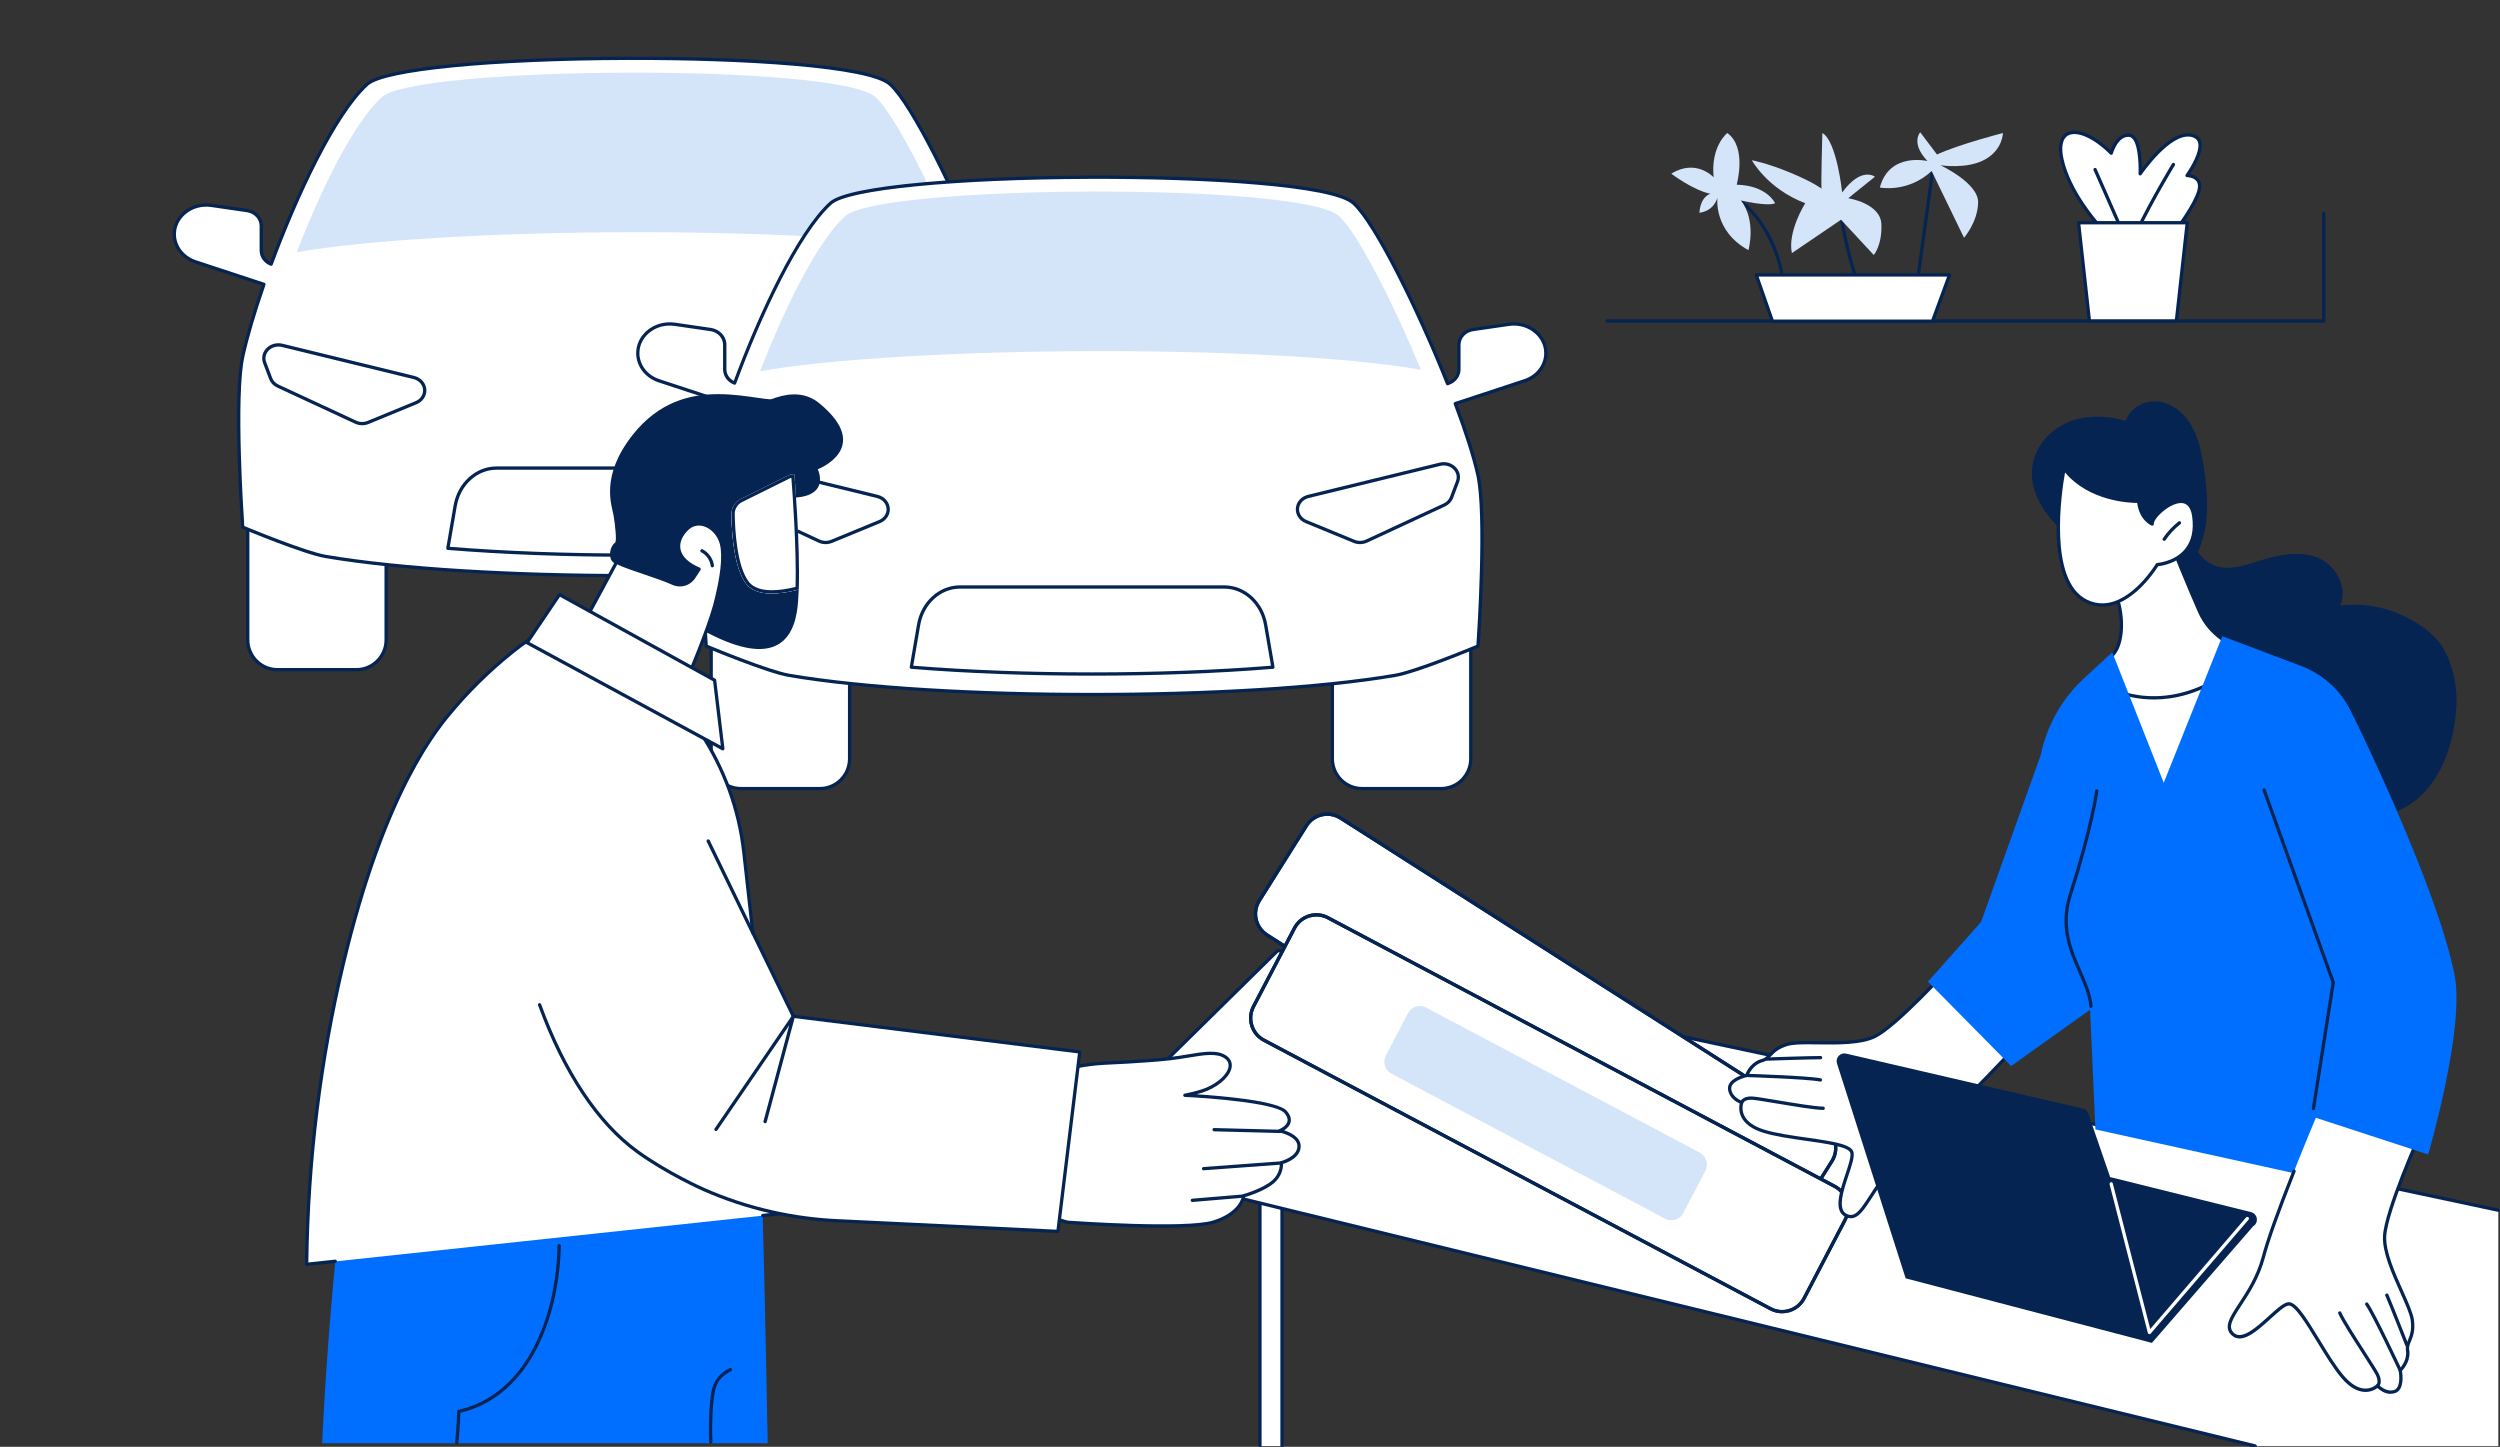 <?xml version="1.0" encoding="UTF-8"?>
<svg xmlns="http://www.w3.org/2000/svg" width="883" height="511" viewBox="0 0 883 511" fill="none">
  <rect x="0" y="0" width="883" height="511" fill="#333333" stroke="none"/>
  <g clip-path="url(#clip0_7_1064)">
    <path d="M125.915 170.22H97.963C92.183 170.22 87.497 174.939 87.497 180.76V226.035C87.497 231.856 92.183 236.575 97.963 236.575H125.915C131.695 236.575 136.381 231.856 136.381 226.035V180.76C136.381 174.939 131.695 170.22 125.915 170.22Z" fill="white"></path>
    <path d="M125.917 237.116H97.966C91.874 237.116 86.915 232.123 86.915 225.988V180.713C86.915 174.578 91.874 169.585 97.966 169.585H125.917C132.009 169.585 136.967 174.578 136.967 180.713V225.988C136.967 232.123 132.009 237.116 125.917 237.116ZM97.966 170.761C92.516 170.761 88.084 175.225 88.084 180.713V225.988C88.084 231.476 92.516 235.94 97.966 235.94H125.917C131.367 235.94 135.799 231.476 135.799 225.988V180.713C135.799 175.225 131.367 170.761 125.917 170.761H97.966Z" fill="#052451"></path>
    <path d="M345.318 170.22H317.366C311.586 170.22 306.9 174.939 306.9 180.76V226.035C306.9 231.856 311.586 236.575 317.366 236.575H345.318C351.098 236.575 355.784 231.856 355.784 226.035V180.76C355.784 174.939 351.098 170.22 345.318 170.22Z" fill="white"></path>
    <path d="M345.315 237.116H317.363C311.271 237.116 306.313 232.123 306.313 225.988V180.713C306.313 174.578 311.271 169.585 317.363 169.585H345.315C351.406 169.585 356.365 174.578 356.365 180.713V225.988C356.365 232.123 351.406 237.116 345.315 237.116ZM317.363 170.761C311.914 170.761 307.481 175.225 307.481 180.713V225.988C307.481 231.476 311.914 235.94 317.363 235.94H345.315C350.764 235.94 355.197 231.476 355.197 225.988V180.713C355.197 175.225 350.764 170.761 345.315 170.761H317.363Z" fill="#052451"></path>
    <path d="M369.24 72.582L356.625 74.417C353.734 74.834 351.602 77.116 351.602 79.798V88.509C351.602 90.679 350.148 92.632 347.934 93.42L347.59 93.543C337.019 66.935 322.009 36.758 314.434 29.817C300.464 17.037 142.447 18.102 129.651 29.817C118.437 40.081 105.075 68.218 95.789 93.349C93.674 92.52 92.29 90.62 92.29 88.509V79.798C92.29 77.116 90.159 74.834 87.268 74.417L74.652 72.582C67.79 71.588 61.582 76.434 61.582 82.792C61.582 87.15 64.572 91.043 69.052 92.52L93.225 100.483C89.867 110.164 87.25 119.051 85.761 125.838C82.513 140.642 85.737 186.235 85.737 186.235C85.737 186.235 107.288 195.251 114.992 196.569C167.608 205.538 276.46 205.538 329.076 196.569C336.785 195.257 358.33 186.235 358.33 186.235C358.33 186.235 361.56 140.642 358.307 125.838C356.864 119.257 353.979 110.352 350.312 100.595L374.829 92.52C379.315 91.043 382.305 87.15 382.305 82.792C382.305 76.434 376.097 71.582 369.234 72.582H369.24Z" fill="white"></path>
    <path d="M222.036 203.9C181.732 203.9 141.433 201.636 114.895 197.113C107.209 195.801 86.394 187.114 85.512 186.744C85.308 186.656 85.167 186.467 85.156 186.244C85.021 184.379 81.961 140.392 85.191 125.677C86.662 118.966 89.18 110.379 92.48 100.821L68.873 93.046C64.16 91.493 61 87.359 61 82.759C61 79.731 62.314 76.913 64.703 74.831C67.407 72.473 71.063 71.432 74.742 71.961L87.358 73.796C90.558 74.261 92.882 76.772 92.882 79.76V88.47C92.882 90.152 93.881 91.688 95.464 92.517C104.277 68.791 117.71 39.919 129.262 29.344C136.119 23.068 180.581 20.134 221.61 20.004C259.759 19.887 307.095 22.257 314.834 29.344C322.549 36.408 337.664 67.015 347.931 92.758C349.817 92.011 351.026 90.347 351.026 88.47V79.76C351.026 76.766 353.351 74.261 356.551 73.796L369.167 71.961C372.84 71.426 376.502 72.473 379.2 74.831C381.589 76.913 382.903 79.731 382.903 82.759C382.903 87.365 379.738 91.499 375.025 93.046L351.091 100.927C354.846 110.967 357.544 119.519 358.893 125.677C362.123 140.392 359.057 184.379 358.928 186.244C358.911 186.467 358.777 186.661 358.572 186.744C357.69 187.114 336.875 195.801 329.189 197.113C302.657 201.636 262.352 203.9 222.048 203.9H222.036ZM86.3 185.797C89.057 186.938 108.062 194.754 115.093 195.954C168.065 204.982 276.007 204.982 328.979 195.954C336.011 194.754 355.015 186.938 357.772 185.797C358.064 181.456 360.78 139.786 357.737 125.929C356.37 119.707 353.614 111.002 349.765 100.768C349.707 100.616 349.718 100.451 349.783 100.304C349.853 100.157 349.975 100.051 350.127 99.998L374.645 91.923C378.873 90.529 381.718 86.847 381.718 82.754C381.718 80.072 380.55 77.572 378.418 75.719C375.971 73.584 372.659 72.643 369.313 73.126L356.697 74.961C354.075 75.343 352.177 77.36 352.177 79.76V88.47C352.177 90.876 350.548 93.07 348.118 93.934L347.773 94.058C347.481 94.164 347.154 94.017 347.038 93.722C336.817 67.997 321.673 37.213 314.028 30.214C307.014 23.798 262.557 21.057 221.592 21.18C173.328 21.333 135.675 25.045 130.027 30.214C118.533 40.73 105.077 69.808 96.317 93.517C96.264 93.664 96.153 93.781 96.007 93.846C95.867 93.911 95.703 93.917 95.557 93.858C93.21 92.94 91.691 90.823 91.691 88.465V79.754C91.691 77.354 89.793 75.337 87.171 74.955L74.555 73.12C71.221 72.637 67.897 73.579 65.45 75.713C63.324 77.566 62.151 80.066 62.151 82.748C62.151 86.841 64.995 90.523 69.223 91.917L93.397 99.88C93.548 99.927 93.671 100.039 93.741 100.18C93.811 100.321 93.823 100.486 93.77 100.633C90.394 110.379 87.819 119.125 86.324 125.924C83.281 139.78 85.997 181.45 86.289 185.791L86.3 185.797Z" fill="#052451"></path>
    <path d="M338.178 88.58C328.431 65.071 315.874 40.369 309.274 34.335C296.087 22.266 146.877 23.272 134.794 34.335C124.976 43.316 113.424 66.8 104.803 89.079C156.841 80.116 284.873 79.393 338.178 88.58Z" fill="#D4E4F9"></path>
    <path d="M158.193 193.697C197.714 196.925 246.394 196.925 285.91 193.697L283.334 178.722C282.003 170.971 275.864 165.365 268.716 165.365H175.381C168.232 165.365 162.1 170.976 160.762 178.722L158.187 193.697H158.193Z" fill="white"></path>
    <path d="M222.04 196.657C199.94 196.657 177.84 195.851 158.134 194.24C157.971 194.228 157.819 194.146 157.72 194.016C157.62 193.887 157.58 193.716 157.609 193.557L160.184 178.583C161.563 170.561 167.952 164.738 175.375 164.738H268.71C276.133 164.738 282.523 170.561 283.901 178.583L286.476 193.557C286.506 193.722 286.465 193.887 286.36 194.016C286.26 194.146 286.108 194.228 285.945 194.24C266.234 195.851 244.14 196.657 222.04 196.657ZM158.864 193.122C197.901 196.269 246.178 196.269 285.215 193.122L282.75 178.783C281.465 171.326 275.561 165.915 268.71 165.915H175.375C168.524 165.915 162.62 171.326 161.335 178.783L158.864 193.122Z" fill="#052451"></path>
    <path d="M125.233 187.16L98.198 181.932C95.815 181.473 94.518 179.108 95.54 177.085L99.348 169.539C100.09 168.069 101.842 167.263 103.571 167.598L132.58 173.209C135.278 173.733 136.481 176.632 134.846 178.661L129.064 185.825C128.182 186.919 126.687 187.437 125.233 187.16Z" fill="white"></path>
    <path d="M146.976 142.259L130.045 149.234C128.62 149.822 126.978 149.787 125.588 149.14L98.139 136.395C96.942 135.842 96.031 134.883 95.593 133.725L93.478 128.131C92.123 124.55 95.692 121.038 99.692 122.015L146.193 133.372C148.454 133.925 150.03 135.801 150.03 137.942C150.03 139.8 148.839 141.488 146.982 142.253L146.976 142.259Z" fill="white"></path>
    <path d="M127.92 150.202C127.038 150.202 126.157 150.014 125.339 149.632L97.889 136.887C96.552 136.263 95.536 135.199 95.039 133.893L92.925 128.3C92.265 126.547 92.615 124.641 93.877 123.206C95.325 121.554 97.603 120.86 99.823 121.407L146.323 132.764C148.846 133.381 150.604 135.493 150.604 137.904C150.604 140.004 149.267 141.909 147.194 142.762L130.262 149.738C129.515 150.043 128.715 150.202 127.92 150.202ZM98.327 122.406C96.955 122.406 95.652 122.965 94.759 123.989C93.778 125.112 93.509 126.529 94.023 127.888L96.137 133.481C96.523 134.499 97.323 135.334 98.38 135.828L125.83 148.573C127.085 149.155 128.539 149.185 129.824 148.655L146.756 141.68C148.385 141.01 149.436 139.527 149.436 137.91C149.436 136.046 148.04 134.399 146.049 133.911L99.548 122.553C99.139 122.454 98.724 122.406 98.321 122.406H98.327Z" fill="#052451"></path>
    <path d="M319.348 187.16L346.383 181.932C348.766 181.473 350.063 179.108 349.04 177.085L345.233 169.539C344.491 168.069 342.739 167.263 341.01 167.598L312.001 173.209C309.303 173.733 308.1 176.632 309.735 178.661L315.517 185.825C316.399 186.919 317.9 187.437 319.348 187.16Z" fill="white"></path>
    <path d="M297.612 142.259L314.543 149.234C315.968 149.822 317.609 149.787 318.999 149.14L346.449 136.395C347.646 135.842 348.557 134.883 348.995 133.725L351.11 128.131C352.465 124.55 348.896 121.038 344.895 122.015L298.395 133.372C296.134 133.925 294.557 135.801 294.557 137.942C294.557 139.8 295.749 141.488 297.606 142.253L297.612 142.259Z" fill="white"></path>
    <path d="M316.66 150.2C315.866 150.2 315.065 150.047 314.318 149.735L297.387 142.76C295.319 141.907 293.976 140.001 293.976 137.902C293.976 135.49 295.734 133.379 298.257 132.761L344.758 121.404C346.977 120.863 349.255 121.551 350.703 123.204C351.959 124.639 352.315 126.545 351.655 128.297L349.541 133.891C349.045 135.202 348.034 136.261 346.697 136.884L319.247 149.629C318.435 150.006 317.548 150.2 316.666 150.2H316.66ZM346.259 122.404C345.856 122.404 345.441 122.451 345.032 122.551L298.531 133.908C296.54 134.396 295.144 136.037 295.144 137.908C295.144 139.525 296.195 141.001 297.825 141.678L314.756 148.653C316.041 149.182 317.495 149.153 318.751 148.571L346.2 135.826C347.263 135.332 348.058 134.502 348.443 133.479L350.557 127.886C351.071 126.527 350.803 125.11 349.821 123.986C348.928 122.963 347.625 122.404 346.253 122.404H346.259Z" fill="#052451"></path>
    <path d="M289.607 212.22H261.655C255.875 212.22 251.189 216.939 251.189 222.76V268.035C251.189 273.856 255.875 278.575 261.655 278.575H289.607C295.387 278.575 300.073 273.856 300.073 268.035V222.76C300.073 216.939 295.387 212.22 289.607 212.22Z" fill="white"></path>
    <path d="M289.61 279.116H261.658C255.566 279.116 250.608 274.123 250.608 267.988V222.713C250.608 216.578 255.566 211.585 261.658 211.585H289.61C295.701 211.585 300.659 216.578 300.659 222.713V267.988C300.659 274.123 295.701 279.116 289.61 279.116ZM261.658 212.761C256.209 212.761 251.776 217.225 251.776 222.713V267.988C251.776 273.476 256.209 277.94 261.658 277.94H289.61C295.059 277.94 299.491 273.476 299.491 267.988V222.713C299.491 217.225 295.059 212.761 289.61 212.761H261.658Z" fill="#052451"></path>
    <path d="M509.01 212.22H481.058C475.278 212.22 470.592 216.939 470.592 222.76V268.035C470.592 273.856 475.278 278.575 481.058 278.575H509.01C514.79 278.575 519.476 273.856 519.476 268.035V222.76C519.476 216.939 514.79 212.22 509.01 212.22Z" fill="white"></path>
    <path d="M509.007 279.116H481.055C474.963 279.116 470.005 274.123 470.005 267.988V222.713C470.005 216.578 474.963 211.585 481.055 211.585H509.007C515.098 211.585 520.057 216.578 520.057 222.713V267.988C520.057 274.123 515.098 279.116 509.007 279.116ZM481.055 212.761C475.606 212.761 471.173 217.225 471.173 222.713V267.988C471.173 273.476 475.606 277.94 481.055 277.94H509.007C514.456 277.94 518.889 273.476 518.889 267.988V222.713C518.889 217.225 514.456 212.761 509.007 212.761H481.055Z" fill="#052451"></path>
    <path d="M532.932 114.582L520.317 116.417C517.426 116.834 515.294 119.116 515.294 121.798V130.509C515.294 132.679 513.84 134.632 511.627 135.42L511.282 135.543C500.711 108.935 485.701 78.757 478.126 71.817C464.156 59.037 306.139 60.102 293.343 71.817C282.13 82.081 268.767 110.218 259.481 135.349C257.366 134.52 255.982 132.62 255.982 130.509V121.798C255.982 119.116 253.851 116.834 250.96 116.417L238.344 114.582C231.482 113.588 225.274 118.434 225.274 124.792C225.274 129.15 228.264 133.044 232.744 134.52L256.917 142.483C253.559 152.164 250.942 161.051 249.453 167.838C246.206 182.642 249.429 228.235 249.429 228.235C249.429 228.235 270.98 237.251 278.684 238.569C331.3 247.538 440.152 247.538 492.768 238.569C500.477 237.257 522.022 228.235 522.022 228.235C522.022 228.235 525.252 182.642 521.999 167.838C520.556 161.257 517.671 152.352 514.004 142.595L538.521 134.52C543.007 133.044 545.997 129.15 545.997 124.792C545.997 118.434 539.789 113.582 532.926 114.582H532.932Z" fill="white"></path>
    <path d="M385.728 245.9C345.424 245.9 305.126 243.636 278.587 239.113C270.901 237.801 250.086 229.114 249.204 228.744C249 228.656 248.859 228.467 248.848 228.244C248.713 226.379 245.653 182.392 248.883 167.677C250.355 160.966 252.872 152.379 256.172 142.821L232.565 135.046C227.852 133.493 224.692 129.359 224.692 124.759C224.692 121.73 226.006 118.913 228.395 116.831C231.099 114.473 234.755 113.432 238.434 113.961L251.05 115.796C254.25 116.261 256.575 118.772 256.575 121.76V130.47C256.575 132.152 257.573 133.687 259.156 134.517C267.969 110.791 281.402 81.919 292.954 71.344C299.811 65.068 344.273 62.133 385.302 62.004C423.451 61.886 470.787 64.257 478.526 71.344C486.241 78.408 501.356 109.015 511.623 134.758C513.51 134.011 514.719 132.347 514.719 130.47V121.76C514.719 118.766 517.043 116.261 520.243 115.796L532.859 113.961C536.532 113.426 540.194 114.473 542.892 116.831C545.281 118.913 546.595 121.73 546.595 124.759C546.595 129.365 543.43 133.499 538.717 135.046L514.783 142.927C518.538 152.967 521.236 161.519 522.585 167.677C525.815 182.392 522.749 226.379 522.621 228.244C522.603 228.467 522.469 228.661 522.264 228.744C521.382 229.114 500.567 237.801 492.881 239.113C466.349 243.636 426.044 245.9 385.74 245.9H385.728ZM249.992 227.797C252.749 228.938 271.754 236.754 278.785 237.954C331.758 246.982 439.699 246.982 492.671 237.954C499.703 236.754 518.708 228.938 521.464 227.797C521.756 223.456 524.472 181.786 521.429 167.929C520.062 161.707 517.306 153.002 513.457 142.768C513.399 142.616 513.41 142.451 513.475 142.304C513.545 142.157 513.667 142.051 513.819 141.998L538.337 133.923C542.565 132.529 545.41 128.847 545.41 124.754C545.41 122.072 544.242 119.572 542.11 117.719C539.663 115.584 536.351 114.643 533.005 115.126L520.389 116.961C517.767 117.343 515.869 119.36 515.869 121.76V130.47C515.869 132.876 514.24 135.07 511.81 135.934L511.466 136.058C511.174 136.164 510.846 136.017 510.73 135.722C500.509 109.997 485.365 79.213 477.72 72.214C470.706 65.798 426.249 63.057 385.284 63.18C337.02 63.333 299.367 67.045 293.719 72.214C282.225 82.73 268.769 111.808 260.009 135.517C259.956 135.664 259.845 135.781 259.699 135.846C259.559 135.911 259.395 135.917 259.249 135.858C256.902 134.94 255.383 132.823 255.383 130.464V121.754C255.383 119.354 253.485 117.337 250.863 116.955L238.248 115.12C234.913 114.637 231.589 115.578 229.142 117.713C227.016 119.566 225.843 122.066 225.843 124.748C225.843 128.841 228.687 132.523 232.915 133.917L257.089 141.88C257.24 141.927 257.363 142.039 257.433 142.18C257.503 142.321 257.515 142.486 257.462 142.633C254.087 152.379 251.511 161.125 250.016 167.924C246.973 181.78 249.689 223.45 249.981 227.791L249.992 227.797Z" fill="#052451"></path>
    <path d="M501.87 130.58C492.123 107.071 479.566 82.369 472.966 76.335C459.779 64.266 310.569 65.272 298.486 76.335C288.668 85.316 277.116 108.8 268.495 131.08C320.533 122.116 448.565 121.393 501.87 130.58Z" fill="#D4E4F9"></path>
    <path d="M321.885 235.697C361.407 238.925 410.086 238.925 449.602 235.697L447.026 220.722C445.695 212.971 439.556 207.365 432.408 207.365H339.073C331.924 207.365 325.792 212.976 324.455 220.722L321.879 235.697H321.885Z" fill="white"></path>
    <path d="M385.732 238.657C363.632 238.657 341.532 237.851 321.827 236.24C321.663 236.228 321.511 236.146 321.412 236.016C321.313 235.887 321.272 235.716 321.301 235.557L323.876 220.583C325.255 212.561 331.644 206.738 339.067 206.738H432.402C439.825 206.738 446.215 212.561 447.593 220.583L450.168 235.557C450.198 235.722 450.157 235.887 450.052 236.016C449.952 236.146 449.801 236.228 449.637 236.24C429.926 237.851 407.832 238.657 385.732 238.657ZM322.557 235.122C361.594 238.269 409.87 238.269 448.907 235.122L446.442 220.783C445.157 213.326 439.253 207.915 432.402 207.915H339.067C332.217 207.915 326.312 213.326 325.027 220.783L322.557 235.122Z" fill="#052451"></path>
    <path d="M288.925 229.16L261.89 223.932C259.507 223.473 258.21 221.108 259.232 219.085L263.04 211.539C263.782 210.069 265.534 209.263 267.263 209.598L296.272 215.209C298.97 215.733 300.173 218.632 298.538 220.661L292.756 227.825C291.874 228.919 290.379 229.437 288.925 229.16Z" fill="white"></path>
    <path d="M310.668 184.259L293.737 191.234C292.312 191.822 290.671 191.787 289.281 191.14L261.831 178.395C260.634 177.842 259.723 176.883 259.285 175.725L257.17 170.131C255.815 166.55 259.384 163.038 263.384 164.015L309.885 175.372C312.146 175.925 313.723 177.801 313.723 179.942C313.723 181.8 312.531 183.488 310.674 184.253L310.668 184.259Z" fill="white"></path>
    <path d="M291.612 192.202C290.731 192.202 289.849 192.014 289.031 191.632L261.581 178.887C260.244 178.263 259.228 177.199 258.731 175.893L256.617 170.3C255.957 168.547 256.307 166.641 257.569 165.206C259.017 163.554 261.295 162.86 263.515 163.407L310.015 174.764C312.538 175.381 314.296 177.493 314.296 179.904C314.296 182.004 312.959 183.909 310.886 184.762L293.954 191.738C293.207 192.043 292.407 192.202 291.612 192.202ZM262.019 164.406C260.647 164.406 259.344 164.965 258.451 165.989C257.47 167.112 257.201 168.529 257.715 169.888L259.829 175.481C260.215 176.499 261.015 177.334 262.072 177.828L289.522 190.573C290.777 191.155 292.232 191.185 293.516 190.655L310.448 183.68C312.077 183.01 313.128 181.527 313.128 179.91C313.128 178.046 311.733 176.399 309.741 175.911L263.24 164.553C262.831 164.454 262.417 164.406 262.014 164.406H262.019Z" fill="#052451"></path>
    <path d="M483.04 229.16L510.075 223.932C512.458 223.473 513.755 221.108 512.733 219.085L508.925 211.539C508.183 210.069 506.431 209.263 504.702 209.598L475.693 215.209C472.995 215.733 471.792 218.632 473.427 220.661L479.209 227.825C480.091 228.919 481.592 229.437 483.04 229.16Z" fill="white"></path>
    <path d="M461.304 184.259L478.235 191.234C479.66 191.822 481.301 191.787 482.691 191.14L510.141 178.395C511.338 177.842 512.249 176.883 512.688 175.725L514.802 170.131C516.157 166.55 512.588 163.038 508.588 164.015L462.087 175.372C459.826 175.925 458.25 177.801 458.25 179.942C458.25 181.8 459.441 183.488 461.298 184.253L461.304 184.259Z" fill="white"></path>
    <path d="M480.352 192.2C479.558 192.2 478.757 192.047 478.01 191.735L461.079 184.76C459.011 183.907 457.668 182.001 457.668 179.902C457.668 177.49 459.426 175.379 461.949 174.761L508.45 163.404C510.669 162.863 512.947 163.551 514.395 165.204C515.651 166.639 516.007 168.545 515.347 170.297L513.233 175.891C512.737 177.202 511.726 178.261 510.389 178.884L482.939 191.629C482.127 192.006 481.24 192.2 480.358 192.2H480.352ZM509.951 164.404C509.548 164.404 509.133 164.451 508.724 164.551L462.223 175.908C460.232 176.396 458.836 178.037 458.836 179.908C458.836 181.525 459.887 183.001 461.517 183.678L478.448 190.653C479.733 191.182 481.187 191.153 482.443 190.571L509.892 177.826C510.955 177.332 511.75 176.502 512.135 175.479L514.249 169.886C514.763 168.527 514.495 167.11 513.514 165.986C512.62 164.963 511.317 164.404 509.945 164.404H509.951Z" fill="#052451"></path>
    <path d="M452.817 424.476H445.014V510.722H452.817V424.476Z" fill="white"></path>
    <path d="M452.813 511.271C452.492 511.271 452.229 511.006 452.229 510.683V425.025H445.595V510.683C445.595 511.006 445.332 511.271 445.011 511.271C444.69 511.271 444.427 511.006 444.427 510.683V424.437C444.427 424.113 444.69 423.849 445.011 423.849H452.813C453.135 423.849 453.397 424.113 453.397 424.437V510.683C453.397 511.006 453.135 511.271 452.813 511.271Z" fill="#052451"></path>
    <path d="M882.411 427.487V510.751H796.523L377.471 408.478L451.34 335.748L882.411 427.487Z" fill="white"></path>
    <path d="M796.536 511.298C796.489 511.298 796.442 511.298 796.396 511.281L377.338 409.008C377.133 408.955 376.97 408.796 376.911 408.59C376.853 408.384 376.911 408.161 377.063 408.014L450.938 335.284C451.078 335.148 451.271 335.089 451.47 335.131L882.541 426.87C882.856 426.934 883.061 427.252 882.991 427.57C882.926 427.887 882.617 428.093 882.295 428.023L451.528 336.348L378.634 408.12L796.664 510.146C796.98 510.222 797.172 510.54 797.096 510.857C797.032 511.128 796.793 511.304 796.53 511.304L796.536 511.298Z" fill="#052451"></path>
    <path d="M647.028 410.173L630.412 436.575C627.824 440.686 622.422 441.904 618.34 439.298L447.509 330.256C443.427 327.65 442.218 322.21 444.805 318.099L461.421 291.697C464.008 287.586 469.41 286.368 473.493 288.974L644.323 398.016C648.406 400.622 649.615 406.062 647.028 410.173Z" fill="white"></path>
    <path d="M623.002 441.215C621.297 441.215 619.568 440.744 618.02 439.756L447.19 330.714C442.844 327.938 441.548 322.121 444.304 317.745L460.92 291.343C462.252 289.226 464.331 287.756 466.761 287.203C469.19 286.656 471.69 287.091 473.798 288.438L644.629 397.48C646.731 398.821 648.192 400.915 648.741 403.362C649.289 405.809 648.851 408.326 647.514 410.449L630.898 436.851C629.123 439.668 626.092 441.215 623.002 441.215ZM468.822 288.156C468.221 288.156 467.619 288.22 467.023 288.356C464.898 288.838 463.081 290.12 461.913 291.979L445.297 318.381C442.885 322.209 444.018 327.297 447.82 329.726L618.651 438.768C622.453 441.197 627.505 440.056 629.917 436.228L646.533 409.826C647.701 407.973 648.08 405.767 647.602 403.627C647.123 401.486 645.849 399.657 644.004 398.48L473.173 289.438C471.848 288.591 470.347 288.156 468.816 288.156H468.822Z" fill="#052451"></path>
    <path d="M623.002 441.217C621.296 441.217 619.567 440.747 618.02 439.759L447.189 330.716C442.844 327.94 441.547 322.123 444.304 317.748L460.92 291.346C462.251 289.228 464.331 287.758 466.76 287.205C469.19 286.658 471.689 287.093 473.798 288.44L644.628 397.483C646.731 398.824 648.191 400.917 648.74 403.364C649.289 405.811 648.851 408.328 647.513 410.451L630.898 436.853C629.122 439.67 626.091 441.217 623.002 441.217ZM468.822 288.158C468.22 288.158 467.619 288.223 467.023 288.358C464.897 288.84 463.081 290.122 461.913 291.981L445.297 318.383C442.885 322.212 444.018 327.299 447.82 329.728L618.65 438.771C622.453 441.2 627.504 440.059 629.916 436.23L646.532 409.828C647.7 407.975 648.08 405.77 647.601 403.629C647.122 401.488 645.849 399.659 644.003 398.482L473.173 289.44C471.847 288.593 470.346 288.158 468.816 288.158H468.822Z" fill="#052451"></path>
    <path d="M651.657 430.942L637.202 458.603C634.954 462.908 629.662 464.561 625.387 462.296L446.409 367.428C442.134 365.164 440.493 359.835 442.741 355.53L457.196 327.87C459.445 323.564 464.736 321.912 469.011 324.176L647.989 419.044C652.264 421.308 653.905 426.637 651.657 430.942Z" fill="white"></path>
    <path d="M629.448 463.86C627.982 463.86 626.499 463.513 625.115 462.778L446.137 367.909C443.929 366.739 442.311 364.775 441.57 362.381C440.834 359.981 441.062 357.44 442.224 355.217L456.679 327.557C457.841 325.333 459.792 323.704 462.169 322.957C464.546 322.216 467.075 322.446 469.282 323.616L648.26 418.484C650.468 419.655 652.086 421.619 652.827 424.013C653.563 426.412 653.335 428.953 652.173 431.176L637.718 458.837C636.048 462.031 632.801 463.854 629.448 463.854V463.86ZM464.955 323.716C464.143 323.716 463.325 323.84 462.525 324.087C460.44 324.739 458.735 326.169 457.718 328.11L443.263 355.77C442.247 357.711 442.043 359.94 442.691 362.034C443.339 364.133 444.759 365.851 446.686 366.874L625.664 461.742C629.647 463.854 634.594 462.307 636.69 458.296L651.145 430.635C652.162 428.694 652.366 426.465 651.718 424.371C651.069 422.272 649.65 420.554 647.723 419.531L468.745 324.663C467.553 324.034 466.263 323.71 464.955 323.71V323.716Z" fill="#052451"></path>
    <path d="M497.299 357.853L489.489 372.795C488.274 375.121 489.16 377.998 491.47 379.222L588.14 430.463C590.449 431.687 593.307 430.794 594.522 428.468L602.332 413.526C603.547 411.201 602.661 408.323 600.351 407.099L503.681 355.859C501.372 354.635 498.514 355.528 497.299 357.853Z" fill="#D4E4F9"></path>
    <path d="M629.448 463.86C627.982 463.86 626.499 463.513 625.115 462.778L446.137 367.909C443.929 366.739 442.311 364.775 441.57 362.381C440.834 359.981 441.062 357.44 442.224 355.217L456.679 327.557C457.841 325.333 459.792 323.704 462.169 322.957C464.546 322.216 467.075 322.446 469.282 323.616L648.26 418.484C650.468 419.655 652.086 421.619 652.827 424.013C653.563 426.412 653.335 428.953 652.173 431.176L637.718 458.837C636.048 462.031 632.801 463.854 629.448 463.854V463.86ZM464.955 323.716C464.143 323.716 463.325 323.84 462.525 324.087C460.44 324.739 458.735 326.169 457.718 328.11L443.263 355.77C442.247 357.711 442.043 359.94 442.691 362.034C443.339 364.133 444.759 365.851 446.686 366.874L625.664 461.742C629.647 463.854 634.594 462.307 636.69 458.296L651.145 430.635C652.162 428.694 652.366 426.465 651.718 424.371C651.069 422.272 649.65 420.554 647.723 419.531L468.745 324.663C467.553 324.034 466.263 323.71 464.955 323.71V323.716Z" fill="#052451"></path>
    <path d="M867.688 247.615C867.74 241.422 865.708 231.723 861.111 226.342C858.337 223.089 854.751 220.578 851.019 218.566C839.117 212.132 828.189 213.667 826.525 213.902C828.055 210.673 827.588 206.862 825.865 203.639C824.796 201.634 823.266 199.887 821.438 198.552C819.318 196.999 816.748 196.187 814.172 195.834C807.987 194.987 801.867 196.834 796.027 198.669C792.925 199.646 789.731 200.61 786.454 200.557C783.89 200.516 781.496 199.74 779.417 198.222C778.208 197.34 777.156 196.228 776.298 194.987C778.85 189.441 779.708 183.107 779.533 176.902C779.387 171.685 778.692 166.433 777.734 161.304C776.835 156.476 775.369 151.647 772.268 147.765C769.645 144.483 765.762 141.919 761.487 141.754C757.632 141.607 753.555 143.572 751.558 146.954C751.231 147.5 750.98 148.089 750.781 148.7C741.437 145.848 730.597 146.642 723.372 153.864C720.207 157.034 718.116 161.151 717.713 165.651C717.293 170.338 718.84 174.985 721.252 178.943C723.939 183.348 727.63 187.047 731.654 190.223C733.202 197.299 739.34 202.927 745.607 206.109C749.549 208.109 753.888 209.426 758.298 209.05C758.128 211.109 757.982 213.167 757.877 215.22C757.398 224.471 757.749 233.923 760.266 242.886C762.649 251.367 767.099 259.048 773.395 265.183C779.352 270.982 786.589 275.305 794.152 278.622C802.136 282.121 810.674 284.186 819.049 286.55C862.7 298.872 867.571 257.943 867.664 247.603L867.688 247.615Z" fill="#052451"></path>
    <path d="M791.323 229.101C791.323 229.101 781.306 226.113 776.862 216.039C772.417 205.969 765.502 188.76 765.502 188.76L742.678 196.965C742.678 196.965 743.695 196.965 748.098 212.398C750.341 220.261 749.266 228.248 746.171 231.342C740.798 236.712 755.726 284.146 759.51 287.91C763.295 291.674 791.329 229.107 791.329 229.107L791.323 229.101Z" fill="white"></path>
    <path d="M759.906 288.624C759.603 288.624 759.322 288.513 759.1 288.289C755.549 284.754 744.447 249.413 744.435 236.285C744.435 233.55 744.867 231.78 745.761 230.886C748.442 228.204 749.843 220.599 747.536 212.518C743.857 199.62 742.59 197.685 742.374 197.426C742.233 197.338 742.134 197.197 742.105 197.026C742.058 196.744 742.216 196.468 742.484 196.373L765.309 188.169C765.601 188.063 765.928 188.21 766.045 188.504C766.115 188.675 773.006 205.819 777.398 215.765C781.679 225.457 791.392 228.475 791.491 228.504C791.655 228.551 791.783 228.669 791.853 228.822C791.923 228.974 791.923 229.151 791.853 229.31C791.789 229.457 785.277 243.978 778.193 258.435C763.749 287.924 761.121 288.418 760.134 288.601C760.052 288.618 759.976 288.624 759.895 288.624H759.906ZM743.6 197.226C744.406 198.655 745.866 202.402 748.664 212.2C750.871 219.94 749.978 228.333 746.59 231.727C746.141 232.174 745.603 233.333 745.609 236.291C745.627 250.13 756.887 284.437 759.93 287.46C759.936 287.46 759.941 287.46 759.953 287.46C760.601 287.46 763.743 285.266 776.896 258.464C783.262 245.495 789.231 232.333 790.539 229.421C788.221 228.574 780.248 225.099 776.341 216.247C772.376 207.266 766.377 192.433 765.18 189.469L743.606 197.22L743.6 197.226Z" fill="#052451"></path>
    <path d="M760.746 247.062C749.795 247.062 742.74 242.498 742.629 242.422C742.36 242.245 742.284 241.881 742.465 241.61C742.64 241.34 743.003 241.263 743.277 241.445C743.458 241.569 761.744 253.361 785.234 238.034C785.503 237.858 785.865 237.934 786.04 238.211C786.216 238.481 786.14 238.846 785.871 239.022C776.427 245.186 767.783 247.068 760.751 247.068L760.746 247.062Z" fill="#052451"></path>
    <path d="M729.036 165.564C729.036 165.564 720.935 204.752 736.973 212.428C750.441 218.874 761.952 199.459 761.952 199.459C761.952 199.459 776.927 198.541 774.877 182.55C773.312 170.357 759.534 182.091 760.165 185.132C760.165 185.132 756.013 183.467 755.364 177.103C755.364 177.103 738.258 177.762 729.036 165.564Z" fill="white"></path>
    <path d="M742.522 214.28C740.647 214.28 738.702 213.874 736.716 212.921C720.451 205.134 728.125 167.022 728.458 165.405C728.505 165.182 728.68 164.999 728.902 164.952C729.124 164.899 729.357 164.988 729.498 165.17C738.433 176.992 755.166 176.486 755.335 176.474C755.633 176.462 755.908 176.692 755.937 177.003C756.381 181.397 758.536 183.391 759.669 184.155C760.107 182.744 761.643 181.038 763.062 179.826C765.603 177.662 769.3 175.727 772.068 176.809C773.925 177.533 775.058 179.427 775.444 182.438C776.092 187.502 775.146 191.631 772.617 194.707C769.084 199.012 763.634 199.841 762.279 199.988C761.041 201.947 752.836 214.286 742.516 214.286L742.522 214.28ZM729.369 166.887C728.178 173.586 723.359 205.223 737.219 211.857C739.029 212.722 740.81 213.098 742.533 213.098C753.017 213.098 761.345 199.282 761.444 199.118C761.544 198.953 761.719 198.841 761.912 198.829C761.976 198.829 768.085 198.394 771.735 193.942C774.042 191.131 774.901 187.308 774.293 182.585C773.966 180.038 773.078 178.462 771.653 177.903C769.358 177.009 766.006 178.862 763.827 180.72C761.526 182.685 760.621 184.42 760.738 184.967C760.779 185.179 760.708 185.396 760.539 185.537C760.375 185.679 760.148 185.714 759.949 185.631C759.774 185.561 755.692 183.855 754.851 177.644C751.93 177.627 737.867 176.986 729.381 166.875L729.369 166.887Z" fill="#052451"></path>
    <path d="M764.385 191.043C764.274 191.043 764.158 191.008 764.058 190.943C763.79 190.761 763.725 190.396 763.906 190.126C765.431 187.873 767.288 185.885 769.426 184.209C769.683 184.009 770.045 184.056 770.243 184.315C770.442 184.573 770.395 184.938 770.144 185.138C768.106 186.738 766.33 188.638 764.876 190.784C764.765 190.949 764.578 191.043 764.391 191.043H764.385Z" fill="#052451"></path>
    <path d="M713.726 367.934C713.726 367.934 685.132 398.559 672.715 408.493C660.298 418.427 658.359 432.177 652.128 429.348C645.896 426.519 655.048 411.322 654.113 407.128C653.185 402.929 633.1 402.776 622.838 399.529C612.577 396.283 615.17 389.443 615.17 389.443C615.17 389.443 611.228 388.125 610.901 384.673C610.574 381.22 616.957 379.873 616.957 379.873C616.957 379.873 618.347 375.551 622.704 374.539C625.28 373.663 625.601 370.51 631.336 368.863C637.071 367.222 653.979 370.104 662.167 366.117C670.356 362.129 691.03 339.074 691.03 339.074L713.72 367.94L713.726 367.934Z" fill="white"></path>
    <path d="M653.746 430.297C653.162 430.297 652.548 430.156 651.889 429.856C647.438 427.832 649.757 420.863 651.807 414.711C652.858 411.564 653.845 408.588 653.541 407.224C653.068 405.095 644.997 403.954 637.878 402.942C632.429 402.172 626.798 401.372 622.663 400.06C618.78 398.831 616.204 396.949 615.007 394.467C614.049 392.473 614.265 390.644 614.464 389.756C613.301 389.238 610.609 387.721 610.323 384.692C609.99 381.204 615.159 379.675 616.519 379.334C616.952 378.257 618.604 374.846 622.576 373.929C623.399 373.646 623.989 373.023 624.743 372.235C625.993 370.929 627.546 369.3 631.179 368.259C633.515 367.588 637.486 367.641 642.083 367.706C649.109 367.8 657.075 367.906 661.917 365.548C669.912 361.654 690.394 338.869 690.604 338.64C690.721 338.511 690.896 338.446 691.054 338.446C691.223 338.446 691.387 338.534 691.492 338.669L714.182 367.536C714.363 367.765 714.345 368.088 714.147 368.306C713.861 368.612 685.383 399.078 673.072 408.923C667.395 413.464 663.972 418.757 661.221 423.01C658.564 427.121 656.514 430.291 653.74 430.291L653.746 430.297ZM638.339 368.859C635.454 368.859 633.042 368.959 631.5 369.4C628.171 370.353 626.798 371.794 625.584 373.058C624.789 373.888 624.042 374.676 622.891 375.064C618.867 375.999 617.524 379.981 617.512 380.022C617.448 380.222 617.279 380.375 617.074 380.416C615.439 380.763 611.251 382.186 611.479 384.586C611.765 387.621 615.316 388.844 615.351 388.856C615.503 388.909 615.626 389.015 615.696 389.162C615.766 389.309 615.772 389.473 615.713 389.626C615.708 389.644 614.96 391.708 616.064 393.985C617.115 396.155 619.451 397.819 623.008 398.943C627.055 400.225 632.639 401.013 638.035 401.783C647.952 403.189 654.061 404.195 654.674 406.977C655.048 408.659 654.055 411.641 652.905 415.093C651.106 420.492 648.869 427.209 652.356 428.791C655.118 430.05 656.865 427.597 660.24 422.38C663.038 418.057 666.519 412.67 672.341 408.012C683.847 398.807 709.656 371.388 712.944 367.877L690.996 339.951C687.813 343.469 670.029 362.907 662.413 366.612C657.32 369.094 649.208 368.982 642.053 368.888C640.751 368.871 639.501 368.853 638.327 368.853L638.339 368.859Z" fill="#052451"></path>
    <path d="M643.941 392.035C641.05 392.017 633.942 390.829 627.675 389.783C623.628 389.106 620.13 388.524 618.88 388.447C616.228 388.289 615.744 389.553 615.738 389.565C615.638 389.877 615.311 390.047 615.008 389.947C614.698 389.847 614.529 389.518 614.628 389.212C614.657 389.124 615.346 387.054 618.95 387.271C620.264 387.348 623.786 387.936 627.868 388.618C633.784 389.606 641.155 390.829 643.952 390.853C644.274 390.853 644.536 391.118 644.531 391.447C644.531 391.77 644.268 392.029 643.947 392.029L643.941 392.035Z" fill="#052451"></path>
    <path d="M642.966 382.026C642.931 382.026 642.89 382.026 642.849 382.014C638.293 381.096 617.157 380.444 616.941 380.438C616.62 380.426 616.363 380.155 616.374 379.832C616.386 379.508 616.655 379.255 616.976 379.261C617.852 379.291 638.422 379.92 643.077 380.855C643.392 380.92 643.596 381.226 643.538 381.549C643.485 381.832 643.24 382.02 642.966 382.02V382.026Z" fill="#052451"></path>
    <path d="M624.062 374.652C623.747 374.652 623.49 374.399 623.478 374.082C623.467 373.758 623.718 373.488 624.039 373.476C624.191 373.476 639.382 372.964 643.032 372.97C643.353 372.97 643.616 373.235 643.616 373.558C643.616 373.882 643.353 374.146 643.032 374.146C643.009 374.146 642.938 374.146 642.892 374.146C639.049 374.146 624.232 374.646 624.08 374.652C624.074 374.652 624.068 374.652 624.057 374.652H624.062Z" fill="#052451"></path>
    <path d="M680.944 346.737C690.738 356.659 700.532 366.587 710.332 376.509L738.22 356.63L740.101 398.917L825.627 417.762L833.576 267.443C834.452 253.31 826.059 240.265 812.895 235.289L784.914 224.72L764.233 276.471L746.058 230.396L736.159 239.506C728.332 246.711 722.953 256.215 720.793 266.673C713.767 286.328 706.746 305.984 699.72 325.64C693.46 332.668 687.205 339.697 680.944 346.725V346.737Z" fill="#006FFF"></path>
    <path d="M738.53 355.985C738.232 355.985 737.975 355.756 737.946 355.444C737.619 351.474 735.896 347.545 734.074 343.387C730.774 335.853 727.031 327.319 730.611 316.085C738.483 291.359 739.973 279.391 739.99 279.273C740.031 278.95 740.323 278.72 740.639 278.761C740.96 278.803 741.188 279.091 741.147 279.414C741.135 279.532 739.64 291.589 731.72 316.444C728.28 327.248 731.925 335.57 735.143 342.911C737.006 347.163 738.764 351.18 739.108 355.344C739.137 355.667 738.898 355.95 738.577 355.979C738.559 355.979 738.542 355.979 738.53 355.979V355.985Z" fill="#052451"></path>
    <path d="M820.033 389.871C820.033 389.871 803.551 428.494 799.457 443.921C795.363 459.348 783.618 466.624 788.682 471.252C793.746 475.875 803.931 461.372 808.124 460.554C812.318 459.742 820.471 478.222 827.52 486.403C834.57 494.584 839.767 489.456 839.767 489.456C839.767 489.456 842.542 492.567 845.812 491.496C849.089 490.42 847.769 483.992 847.769 483.992C847.769 483.992 851.15 480.986 850.333 476.558C850.099 473.829 852.85 472.27 852.056 466.324C851.261 460.372 841.893 445.909 842.261 436.752C842.623 427.6 855.373 399.31 855.373 399.31L820.039 389.876L820.033 389.871Z" fill="white"></path>
    <path d="M810.274 413.663C805.923 424.632 801.362 436.783 799.458 443.941C795.364 459.368 783.619 466.643 788.682 471.272C793.746 475.895 803.931 461.391 808.125 460.573C812.318 459.762 820.472 478.241 827.521 486.422C834.57 494.604 839.768 489.475 839.768 489.475C839.768 489.475 842.542 492.586 845.813 491.516C849.089 490.439 847.769 484.011 847.769 484.011C847.769 484.011 851.151 481.006 850.333 476.577C850.099 473.848 852.85 472.289 852.056 466.343C851.262 460.391 841.894 445.928 842.262 436.771C842.624 427.619 855.374 399.33 855.374 399.33L810.274 413.669V413.663Z" fill="white"></path>
    <path d="M844.379 492.319C842.218 492.319 840.466 490.954 839.713 490.255C838.983 490.796 837.406 491.719 835.21 491.631C832.476 491.519 829.731 489.89 827.062 486.79C824.218 483.491 821.245 478.609 818.372 473.886C814.611 467.717 810.347 460.718 808.221 461.129C806.861 461.394 804.548 463.494 802.095 465.717C797.312 470.063 791.892 474.986 788.271 471.681C785.181 468.858 787.529 465.282 790.776 460.324C793.55 456.089 797.008 450.813 798.877 443.762C800.483 437.715 804.127 427.505 809.711 413.419C809.833 413.119 810.172 412.972 810.47 413.09C810.768 413.207 810.914 413.554 810.797 413.854C805.231 427.899 801.598 438.062 800.004 444.061C798.082 451.296 794.573 456.66 791.746 460.965C788.341 466.158 786.805 468.746 789.053 470.799C791.88 473.386 797.107 468.64 801.306 464.829C803.993 462.388 806.312 460.283 807.994 459.959C810.785 459.418 814.126 464.658 819.359 473.257C822.209 477.939 825.158 482.779 827.938 486.002C830.38 488.837 832.833 490.325 835.221 490.437C837.739 490.549 839.316 489.037 839.333 489.025C839.444 488.914 839.613 488.855 839.759 488.861C839.917 488.861 840.069 488.937 840.174 489.055C840.197 489.084 842.738 491.866 845.605 490.925C847.877 490.178 847.504 485.743 847.171 484.097C847.13 483.891 847.2 483.679 847.358 483.538C847.387 483.508 850.482 480.685 849.735 476.651C849.624 475.38 850.038 474.369 850.482 473.304C851.154 471.681 851.913 469.84 851.458 466.382C851.16 464.129 849.559 460.553 847.708 456.418C844.765 449.849 841.43 442.403 841.658 436.71C842.02 427.546 854.296 400.209 854.822 399.051C854.956 398.756 855.301 398.621 855.593 398.756C855.885 398.892 856.019 399.239 855.885 399.533C855.756 399.815 843.182 427.823 842.826 436.757C842.61 442.173 845.886 449.484 848.771 455.936C850.663 460.153 852.293 463.8 852.614 466.223C853.116 469.993 852.252 472.075 851.563 473.751C851.148 474.763 850.815 475.557 850.897 476.486C851.633 480.468 849.191 483.35 848.38 484.173C848.613 485.573 849.279 490.949 845.973 492.037C845.424 492.219 844.887 492.295 844.373 492.295L844.379 492.319Z" fill="#052451"></path>
    <path d="M839.742 490.062C839.578 490.062 839.414 489.992 839.298 489.862C839.087 489.621 839.111 489.257 839.35 489.039C839.408 488.986 840.314 488.039 839.128 485.687C838.562 484.563 836.634 481.564 834.409 478.094C830.957 472.724 827.045 466.631 825.871 463.972C825.742 463.678 825.871 463.325 826.168 463.196C826.466 463.066 826.811 463.196 826.939 463.496C828.072 466.072 832.131 472.383 835.39 477.458C837.639 480.958 839.578 483.975 840.174 485.157C841.809 488.404 840.197 489.862 840.133 489.921C840.022 490.015 839.887 490.062 839.747 490.062H839.742Z" fill="#052451"></path>
    <path d="M847.752 484.551C847.53 484.551 847.32 484.428 847.22 484.216C847.127 484.022 838.104 464.766 835.452 460.919C835.265 460.655 835.335 460.284 835.598 460.102C835.861 459.914 836.229 459.984 836.41 460.249C839.114 464.172 847.898 482.916 848.272 483.716C848.412 484.01 848.283 484.363 847.991 484.498C847.909 484.534 847.828 484.557 847.74 484.557L847.752 484.551Z" fill="#052451"></path>
    <path d="M850.14 475.75C849.906 475.75 849.69 475.609 849.596 475.38C849.538 475.239 843.949 461.011 842.5 457.677C842.372 457.377 842.5 457.03 842.798 456.9C843.096 456.771 843.441 456.9 843.569 457.2C845.029 460.553 850.624 474.798 850.683 474.945C850.799 475.245 850.653 475.586 850.356 475.709C850.285 475.739 850.21 475.75 850.14 475.75Z" fill="#052451"></path>
    <path d="M831.306 253.131C831.306 253.131 861.039 313.469 867.002 344.7C870.594 363.52 857.628 407.761 857.628 407.761L816.577 394.351L824.099 347.017L797.303 270.805L831.306 253.131Z" fill="#006FFF"></path>
    <path d="M817.108 392.118C817.079 392.118 817.049 392.118 817.014 392.112C816.693 392.059 816.477 391.759 816.529 391.442L823.503 347.042L799.114 279.182C799.003 278.876 799.16 278.541 799.464 278.429C799.768 278.317 800.101 278.476 800.211 278.782L824.653 346.789C824.689 346.884 824.694 346.984 824.683 347.084L817.686 391.63C817.639 391.918 817.394 392.124 817.108 392.124V392.118Z" fill="#052451"></path>
    <path d="M760.051 474.309L673.076 451.507L648.804 375.548C648.249 373.566 649.978 371.701 651.981 372.125L735.621 391.539C736.689 391.769 737.519 392.616 737.723 393.698L745.298 415.742L795.029 428.11C797.411 428.663 797.908 431.863 795.811 433.121L760.057 474.303L760.051 474.309Z" fill="#052451"></path>
    <path d="M759.183 471.231C759.137 471.231 759.096 471.231 759.049 471.213C758.839 471.166 758.669 471.002 758.617 470.79L745.108 418.292C745.026 417.98 745.213 417.657 745.529 417.574C745.844 417.492 746.159 417.68 746.241 417.998L759.47 469.414L793.314 430.002C793.525 429.755 793.893 429.731 794.138 429.943C794.383 430.155 794.407 430.525 794.197 430.772L759.621 471.031C759.511 471.16 759.347 471.237 759.178 471.237L759.183 471.231Z" fill="white"></path>
    <path d="M122.968 405.956C122.454 410.049 121.94 414.184 121.42 418.354C117.204 452.313 114.961 485.426 113.77 509.752H271.144C270.56 477.992 269.66 434.304 268.703 405.95H122.962L122.968 405.956Z" fill="#006FFF"></path>
    <path d="M161.349 510.004C161.349 510.004 161.314 510.004 161.297 510.004C160.975 509.975 160.736 509.692 160.765 509.369C160.771 509.292 161.46 501.423 161.46 498.541C161.46 498.265 161.647 498.029 161.916 497.965C187.088 492.201 196.508 463.117 196.917 439.962C196.917 439.638 197.203 439.373 197.513 439.385C197.834 439.385 198.091 439.662 198.085 439.985C197.665 463.429 188.121 492.854 162.622 499.006C162.564 502.211 161.957 509.163 161.927 509.469C161.898 509.775 161.647 510.004 161.343 510.004H161.349Z" fill="#052451"></path>
    <path d="M251.046 509.87C250.736 509.87 250.473 509.623 250.462 509.306C250.304 505.301 250.357 501.272 250.625 497.331C251.034 491.32 251.677 488.832 253.359 486.68C254.48 485.245 255.952 484.08 257.727 483.227C258.019 483.086 258.364 483.21 258.504 483.504C258.644 483.798 258.521 484.151 258.229 484.286C256.617 485.062 255.292 486.109 254.275 487.403C252.938 489.109 252.225 491.044 251.793 497.408C251.525 501.307 251.472 505.289 251.63 509.253C251.641 509.576 251.39 509.853 251.069 509.865C251.063 509.865 251.051 509.865 251.046 509.865V509.87Z" fill="#052451"></path>
    <path d="M238.928 169.602C238.928 169.602 271.471 127.667 289.419 142.459C308.563 158.239 288.834 165.737 288.834 165.737C288.834 165.737 294.412 177.024 276.138 175.707C272.23 175.424 256.923 182.464 253.144 181.947C239.279 180.041 238.934 169.602 238.934 169.602H238.928Z" fill="#052451"></path>
    <path d="M281.447 216.153C281.797 214.041 282.008 211.301 282.119 208.195C276.173 209.783 267.442 211.048 263.64 206.29C257.607 198.738 258.343 177.859 258.343 177.859L278.79 167.707L242.848 173.536C242.848 173.536 215.48 202.526 242.69 219.388C269.907 236.25 279.315 228.975 281.447 216.147V216.153Z" fill="#052451"></path>
    <path d="M263.644 206.308C267.446 211.066 276.171 209.801 282.123 208.213C282.672 192.486 280.569 167.437 280.569 167.437L278.793 167.725L261.576 176.271C259.561 177.271 258.294 179.347 258.329 181.612C258.428 187.969 259.199 200.75 263.644 206.308Z" fill="white"></path>
    <path d="M279.512 168.802C279.915 173.972 281.363 193.822 280.989 207.29C277.865 208.072 275.05 208.466 272.614 208.466C268.806 208.466 266.097 207.49 264.561 205.567C260.25 200.168 259.59 186.999 259.509 181.588C259.479 179.794 260.501 178.118 262.102 177.324L279.161 168.855L279.512 168.796V168.802ZM280.569 167.437L278.793 167.725L261.576 176.271C259.561 177.271 258.294 179.347 258.329 181.612C258.428 187.969 259.199 200.75 263.644 206.308C265.641 208.808 269.005 209.649 272.609 209.649C275.856 209.649 279.302 208.966 282.123 208.219C282.672 192.492 280.569 167.443 280.569 167.443V167.437Z" fill="#052451"></path>
    <path d="M217.292 191.601C215.686 192.86 215.061 195.412 215.738 197.453C216.661 200.235 226.146 202.87 228.645 204.293C231.869 206.128 235.362 207.457 238.971 208.287C241.611 208.893 244.525 209.304 247.019 208.181C249.881 206.887 251.545 203.887 252.789 200.994C255.47 194.771 257.14 188.102 257.707 181.344C257.958 178.391 257.905 175.139 256.042 172.845C253.881 170.187 280.122 140.332 276.782 141.026C267.98 142.849 242.002 130.198 223.523 153.524C211.977 168.099 216.03 178.321 216.684 181.926C217.251 185.049 217.887 191.125 217.286 191.595L217.292 191.601Z" fill="#052451"></path>
    <path d="M241.76 242.25C241.76 242.25 249.744 223.524 252.407 214.013C254.848 204.844 256.022 196.816 254.831 192.093C253.382 186.359 246.858 182.659 242.595 186.888C238.331 191.111 237.911 197.275 246.929 201.056L245.054 203.915C243.453 206.356 240.323 207.261 237.683 206.044C232.357 203.591 220.956 200.451 217.791 198.568L204.884 222.465L241.76 242.256V242.25Z" fill="white"></path>
    <path d="M241.759 242.811C241.666 242.811 241.572 242.788 241.485 242.741L204.609 222.949C204.468 222.873 204.369 222.749 204.322 222.597C204.276 222.444 204.293 222.285 204.369 222.144L217.276 198.247C217.352 198.106 217.481 198.006 217.633 197.959C217.784 197.918 217.948 197.936 218.088 198.018C219.712 198.982 223.637 200.312 227.789 201.723C231.527 202.988 235.387 204.299 237.922 205.464C240.316 206.564 243.114 205.758 244.563 203.547L246.052 201.276C241.099 199.024 239.587 196.212 239.201 194.213C238.699 191.595 239.756 188.831 242.18 186.431C243.99 184.638 246.32 184.026 248.744 184.708C251.857 185.585 254.526 188.478 255.391 191.913C256.518 196.377 255.7 203.852 252.967 214.127C250.315 223.579 242.372 242.258 242.291 242.447C242.226 242.599 242.104 242.717 241.946 242.77C241.882 242.794 241.818 242.805 241.753 242.805L241.759 242.811ZM205.677 222.191L241.473 241.4C242.845 238.147 249.486 222.244 251.845 213.821C254.491 203.894 255.326 196.418 254.263 192.207C253.498 189.166 251.156 186.614 248.435 185.849C246.431 185.285 244.498 185.79 243.003 187.278C240.866 189.396 239.925 191.784 240.352 193.995C240.848 196.583 243.202 198.824 247.15 200.482C247.313 200.547 247.43 200.688 247.483 200.853C247.535 201.023 247.506 201.2 247.413 201.347L245.538 204.205C243.762 206.905 240.357 207.887 237.437 206.546C234.955 205.405 231.124 204.105 227.415 202.847C223.584 201.547 219.951 200.318 218.024 199.33L205.677 222.191Z" fill="#052451"></path>
    <path d="M251.59 200.384C251.298 200.384 251.046 200.166 251.011 199.866C250.76 197.866 249.446 195.984 247.659 195.073C247.373 194.926 247.256 194.573 247.402 194.285C247.548 193.996 247.898 193.879 248.185 194.026C250.34 195.126 251.87 197.308 252.168 199.725C252.209 200.048 251.981 200.343 251.66 200.384C251.636 200.384 251.613 200.384 251.59 200.384Z" fill="#052451"></path>
    <path d="M197.601 218.418L183.958 228.005C177.919 232.604 169.41 239.773 160.707 249.866C152.735 259.106 135.302 281.585 121.262 340.399C115.17 365.919 108.798 402.131 108.302 446.613L276.948 428.551L262.704 300.999C259.316 270.675 241.754 243.802 215.438 228.675L197.595 218.418H197.601Z" fill="white"></path>
    <path d="M108.304 447.148C108.158 447.148 108.018 447.095 107.913 446.995C107.79 446.884 107.72 446.719 107.72 446.554C108.123 410.371 112.486 374.594 120.692 340.211C135.514 278.127 154.139 256.524 160.266 249.431C167.216 241.373 175.071 233.986 183.604 227.487L197.265 217.889C197.452 217.759 197.691 217.747 197.889 217.859L215.732 228.116C242.113 243.285 259.891 270.487 263.29 300.888L277.535 428.439C277.552 428.592 277.505 428.751 277.412 428.875C277.313 428.998 277.172 429.074 277.021 429.092L269.469 429.898C269.148 429.933 268.862 429.698 268.827 429.374C268.792 429.051 269.025 428.763 269.346 428.727L276.314 427.981L262.133 301.017C258.781 270.986 241.219 244.114 215.159 229.134L197.638 219.065L184.299 228.44C175.848 234.88 168.051 242.208 161.154 250.201C155.08 257.247 136.589 278.679 121.836 340.488C113.701 374.577 109.35 410.042 108.9 445.907L118.355 444.896C118.677 444.86 118.963 445.096 118.998 445.419C119.033 445.743 118.799 446.031 118.478 446.066L108.369 447.148C108.369 447.148 108.328 447.148 108.304 447.148Z" fill="#052451"></path>
    <path d="M197.609 210.056L186.156 227.03L255.3 264.513L252.392 240.305L197.609 210.056Z" fill="white"></path>
    <path d="M255.302 265.059C255.209 265.059 255.11 265.035 255.028 264.988L185.884 227.505C185.738 227.429 185.633 227.288 185.592 227.129C185.551 226.964 185.586 226.794 185.674 226.659L197.127 209.685C197.296 209.432 197.629 209.355 197.892 209.496L252.68 239.739C252.844 239.833 252.955 239.998 252.978 240.186L255.881 264.394C255.904 264.612 255.81 264.829 255.629 264.953C255.53 265.023 255.413 265.053 255.302 265.053V265.059ZM187.005 226.776L254.59 263.412L251.857 240.627L197.798 210.784L187.005 226.776Z" fill="#052451"></path>
    <path d="M389.931 375.561C389.931 375.561 404.17 374.956 412.919 373.997C421.668 373.038 428.676 370.591 432.77 373.356C436.87 376.12 433.232 381.778 426.147 384.789C423.216 386.007 418.479 386.889 418.479 386.889C418.479 386.889 450.192 388.354 454.047 392.771C457.901 397.188 451.968 399.44 451.968 399.44C451.968 399.44 458.643 400.822 458.812 404.698C459.005 409.103 452.563 410.715 452.563 410.715C452.563 410.715 453.06 414.555 449.561 417.526C446.063 420.496 439.282 422.384 439.282 422.384C439.282 422.384 438.663 428.571 428.676 431.671C418.689 434.77 377.106 431.747 377.106 431.747C376.095 431.541 361.138 428.206 355.736 413.85C351.385 402.299 355.304 388.43 363.293 382.707C365.268 381.296 367.242 380.608 371.184 379.243C378.841 376.591 385.493 375.802 389.931 375.561Z" fill="white"></path>
    <path d="M410.394 433.619C395.624 433.619 378.178 432.366 377.069 432.29C377.045 432.29 377.022 432.29 376.993 432.278C376.333 432.143 360.757 428.796 355.191 414.016C350.898 402.606 354.379 388.332 362.953 382.185C364.997 380.721 367 380.027 370.995 378.645C377.086 376.533 383.446 375.286 389.9 374.934C389.9 374.934 389.9 374.934 389.906 374.934C390.046 374.928 404.226 374.322 412.859 373.375C415.23 373.116 417.437 372.752 419.569 372.399C425.357 371.446 429.93 370.687 433.101 372.828C434.532 373.793 435.21 375.134 435.058 376.71C434.766 379.762 431.279 383.215 426.379 385.297C425.269 385.755 423.92 386.167 422.659 386.502C431.466 387.073 451.347 388.743 454.489 392.343C455.703 393.737 456.159 395.101 455.838 396.401C455.511 397.712 454.454 398.648 453.56 399.23C455.662 399.912 459.266 401.535 459.4 404.635C459.581 408.781 454.734 410.628 453.175 411.11C453.192 412.316 452.912 415.416 449.939 417.933C446.809 420.591 441.266 422.368 439.794 422.803C439.473 424.291 437.733 429.431 428.85 432.19C425.38 433.266 418.267 433.625 410.394 433.625V433.619ZM377.191 431.119C378.663 431.225 418.868 434.054 428.511 431.066C437.96 428.131 438.685 422.515 438.708 422.279C438.731 422.038 438.901 421.838 439.134 421.774C439.199 421.756 445.833 419.88 449.191 417.033C452.386 414.322 452.012 410.893 451.995 410.746C451.96 410.452 452.147 410.175 452.433 410.099C452.491 410.081 458.407 408.552 458.244 404.682C458.098 401.3 451.925 399.989 451.866 399.971C451.609 399.918 451.422 399.7 451.405 399.442C451.382 399.183 451.539 398.936 451.779 398.842C451.802 398.83 454.284 397.865 454.722 396.107C454.944 395.207 454.576 394.195 453.63 393.113C450.605 389.643 427.226 387.837 418.477 387.432C418.179 387.42 417.94 387.185 417.922 386.885C417.905 386.585 418.109 386.32 418.401 386.267C418.448 386.261 423.114 385.379 425.953 384.203C430.391 382.315 433.668 379.186 433.919 376.592C434.024 375.463 433.539 374.522 432.476 373.798C429.685 371.916 425.316 372.64 419.785 373.551C417.636 373.904 415.411 374.275 413.01 374.54C404.402 375.486 390.309 376.092 389.988 376.104C383.639 376.451 377.384 377.68 371.398 379.756C367.514 381.103 365.563 381.78 363.653 383.144C355.483 388.996 352.189 402.659 356.306 413.598C361.568 427.579 376.187 430.902 377.209 431.119H377.191Z" fill="#052451"></path>
    <path d="M452.074 400.192C452.074 400.192 452.062 400.192 452.056 400.192L428.806 399.592C428.485 399.586 428.228 399.315 428.239 398.986C428.245 398.662 428.52 398.404 428.841 398.415L452.091 399.015C452.412 399.021 452.67 399.292 452.658 399.621C452.652 399.939 452.389 400.192 452.074 400.192Z" fill="#052451"></path>
    <path d="M425.12 413.358C424.816 413.358 424.559 413.123 424.536 412.811C424.512 412.488 424.752 412.206 425.073 412.182L452.225 410.194C452.546 410.171 452.826 410.412 452.85 410.735C452.873 411.059 452.634 411.341 452.312 411.365L425.161 413.353C425.161 413.353 425.131 413.353 425.12 413.353V413.358Z" fill="#052451"></path>
    <path d="M421.14 424.548C420.842 424.548 420.585 424.312 420.556 424.006C420.527 423.683 420.766 423.401 421.087 423.371L438.93 421.883C439.263 421.854 439.531 422.095 439.56 422.418C439.589 422.742 439.35 423.024 439.029 423.054L421.187 424.542C421.187 424.542 421.151 424.542 421.14 424.542V424.548Z" fill="#052451"></path>
    <path d="M233.599 262.915C249.141 294.934 264.676 326.947 280.217 358.965L381.378 371.546L373.663 434.948L297.236 431.254C285.929 430.831 268.221 428.784 248.644 420.174C248.644 420.174 235.807 414.528 225.067 406.735C200.958 389.243 182.426 347.196 177.842 295.004C196.426 284.306 215.015 273.613 233.599 262.915Z" fill="white"></path>
    <path d="M265.865 330.026C265.648 330.026 265.438 329.903 265.339 329.697L249.617 297.302C249.476 297.007 249.593 296.655 249.885 296.513C250.177 296.372 250.522 296.49 250.668 296.784L266.39 329.179C266.53 329.473 266.414 329.826 266.121 329.967C266.04 330.008 265.952 330.026 265.865 330.026Z" fill="#052451"></path>
    <path d="M373.673 435.528C373.673 435.528 373.656 435.528 373.644 435.528L297.217 431.835C280.186 431.199 263.769 427.459 248.421 420.707C247.889 420.472 235.333 414.896 224.732 407.209C210.762 397.069 198.766 379.042 190.04 355.087C189.93 354.781 190.087 354.446 190.385 354.334C190.689 354.223 191.022 354.381 191.133 354.681C199.776 378.419 211.626 396.252 225.41 406.256C235.905 413.873 248.356 419.401 248.882 419.63C264.096 426.318 280.373 430.029 297.258 430.658L373.148 434.322L380.728 372.049L280.146 359.539C279.953 359.516 279.778 359.392 279.69 359.216L265.346 329.662C265.206 329.368 265.323 329.015 265.615 328.873C265.907 328.732 266.251 328.85 266.397 329.144L280.601 358.416L381.447 370.955C381.768 370.997 381.996 371.291 381.955 371.608L374.24 435.011C374.205 435.305 373.954 435.528 373.662 435.528H373.673Z" fill="#052451"></path>
    <path d="M252.89 399.492C252.773 399.492 252.662 399.457 252.557 399.386C252.288 399.204 252.224 398.833 252.405 398.568L279.726 358.639C279.89 358.404 280.194 358.322 280.451 358.439C280.708 358.557 280.842 358.851 280.772 359.127L270.802 396.31C270.715 396.622 270.393 396.81 270.084 396.722C269.774 396.639 269.587 396.316 269.669 395.998L278.751 362.127L253.363 399.233C253.252 399.398 253.065 399.486 252.884 399.486L252.89 399.492Z" fill="#052451"></path>
    <path d="M820.76 113.975H567.633C567.311 113.975 567.049 113.711 567.049 113.387C567.049 113.064 567.311 112.799 567.633 112.799H820.176V75.352C820.176 75.028 820.438 74.764 820.76 74.764C821.081 74.764 821.344 75.028 821.344 75.352V113.387C821.344 113.711 821.081 113.975 820.76 113.975Z" fill="#052451"></path>
    <path d="M741.793 80.2C741.793 80.2 730.971 68.696 728.261 56.281C725.551 43.865 735.778 44.171 745.7 54.163C745.7 54.163 747.505 47.499 752.014 47.805C756.523 48.105 755.921 61.433 755.921 61.433C755.921 61.433 766.148 46.294 773.962 47.805C781.782 49.317 772.461 62.038 772.461 62.038C772.461 62.038 778.173 62.038 776.672 67.491C775.171 72.943 767.648 82.629 767.648 82.629L741.787 80.206L741.793 80.2Z" fill="white"></path>
    <path d="M767.642 83.17C767.642 83.17 767.607 83.17 767.59 83.17L741.729 80.747C741.589 80.735 741.454 80.671 741.361 80.565C741.25 80.447 730.392 68.796 727.682 56.362C726.275 49.905 728.483 47.611 729.919 46.817C733.4 44.9 739.562 47.393 745.431 53.039C746.144 51.116 748.153 46.911 752.043 47.17C756.026 47.434 756.522 55.615 756.534 59.515C759.431 55.621 767.432 45.893 774.067 47.181C775.743 47.505 776.853 48.334 777.361 49.64C778.733 53.181 774.995 59.286 773.5 61.509C774.458 61.679 775.854 62.126 776.724 63.279C777.548 64.367 777.717 65.82 777.226 67.602C775.708 73.101 768.413 82.547 768.104 82.947C767.993 83.088 767.824 83.17 767.642 83.17ZM742.056 79.594L767.374 81.965C768.559 80.406 774.774 72.072 776.099 67.284C776.485 65.879 776.385 64.773 775.796 63.991C774.75 62.603 772.472 62.579 772.449 62.579C772.227 62.579 772.028 62.456 771.929 62.256C771.83 62.056 771.847 61.821 771.982 61.644C773.576 59.462 777.46 53.139 776.269 50.069C775.912 49.152 775.118 48.581 773.845 48.334C766.48 46.911 756.499 61.568 756.394 61.715C756.248 61.932 755.973 62.026 755.728 61.944C755.483 61.862 755.319 61.62 755.331 61.362C755.477 58.056 755.179 48.564 751.967 48.346C747.978 48.081 746.273 54.21 746.255 54.275C746.202 54.474 746.045 54.633 745.84 54.686C745.636 54.739 745.426 54.686 745.28 54.533C739.673 48.887 733.587 46.141 730.48 47.852C728.488 48.952 727.899 51.881 728.821 56.11C731.292 67.443 740.759 78.165 742.061 79.594H742.056Z" fill="#052451"></path>
    <path d="M749.302 81.676C749.08 81.676 748.864 81.547 748.765 81.323L739.444 60.126C739.315 59.832 739.444 59.479 739.742 59.35C740.039 59.221 740.384 59.35 740.513 59.65L749.834 80.847C749.962 81.141 749.834 81.494 749.536 81.623C749.46 81.659 749.378 81.676 749.302 81.676Z" fill="#052451"></path>
    <path d="M754.72 82.31C754.633 82.31 754.545 82.292 754.463 82.251C754.171 82.11 754.055 81.757 754.195 81.463C759.854 69.765 767.078 57.913 767.154 57.79C767.324 57.514 767.68 57.425 767.96 57.596C768.235 57.766 768.322 58.131 768.153 58.407C768.083 58.525 760.888 70.329 755.252 81.975C755.153 82.186 754.942 82.304 754.726 82.304L754.72 82.31Z" fill="#052451"></path>
    <path d="M737.998 113.394H768.712L772.549 78.723H734.155L737.998 113.394Z" fill="white"></path>
    <path d="M768.7 113.936H737.985C737.688 113.936 737.437 113.712 737.407 113.412L733.57 78.741C733.553 78.576 733.605 78.406 733.716 78.282C733.827 78.159 733.985 78.088 734.154 78.088H772.549C772.712 78.088 772.876 78.159 772.987 78.282C773.098 78.406 773.15 78.57 773.133 78.741L769.296 113.412C769.261 113.712 769.015 113.936 768.718 113.936H768.7ZM738.505 112.759H768.174L771.883 79.264H734.797L738.505 112.759Z" fill="#052451"></path>
    <path d="M677.621 97.218C677.621 97.218 677.568 97.218 677.539 97.218C677.218 97.171 676.996 96.877 677.042 96.553L682.299 58.1C682.339 57.777 682.626 57.553 682.959 57.6C683.28 57.647 683.502 57.941 683.455 58.265L678.199 96.718C678.158 97.012 677.907 97.224 677.621 97.224V97.218Z" fill="#052451"></path>
    <path d="M655.207 97.683C654.968 97.683 654.746 97.535 654.658 97.294C654.623 97.2 651.329 88.002 649.244 73.192C649.198 72.869 649.419 72.575 649.741 72.528C650.062 72.48 650.354 72.704 650.401 73.027C652.462 87.708 655.721 96.806 655.756 96.894C655.867 97.2 655.71 97.535 655.406 97.647C655.342 97.671 655.272 97.683 655.207 97.683Z" fill="#052451"></path>
    <path d="M682.259 60.406L693.694 83.984C693.694 83.984 698.536 78.427 698.676 71.516C698.817 64.605 685.355 58.371 685.355 58.371C685.355 58.371 694.775 59.859 701.1 56.336C707.425 52.813 707.425 46.984 707.425 46.984C707.425 46.984 692.083 50.913 684.146 54.571L678.223 46.714C678.223 46.714 674.725 50.507 680.781 56.877C680.781 56.877 667.325 53.624 663.961 66.228C663.961 66.228 673.785 68.263 682.265 60.4L682.259 60.406Z" fill="#D4E4F9"></path>
    <path d="M650.246 77.6L661.816 90.068C661.816 90.068 664.777 86.681 664.508 79.229C664.24 71.777 652.798 70.013 652.798 70.013L662.219 62.425C662.219 62.425 657.512 58.632 650.649 67.983C650.649 67.983 648.763 49.827 643.652 46.981C643.652 46.981 643.115 65.684 643.384 66.631C643.384 66.631 640.423 64.325 632.217 60.937C623.83 57.473 618.761 56.603 618.761 56.603C618.761 56.603 624.145 66.631 637.602 71.783C637.602 71.783 631.277 81.811 632.894 89.398L650.252 77.606L650.246 77.6Z" fill="#D4E4F9"></path>
    <path d="M688.575 97.064L682.56 113.42H626.031L620.313 97.064H688.575Z" fill="white"></path>
    <path d="M682.555 114.045H626.026C625.781 114.045 625.559 113.886 625.477 113.651L619.765 97.301C619.701 97.118 619.73 96.918 619.841 96.765C619.952 96.612 620.127 96.518 620.32 96.518H688.576C688.769 96.518 688.944 96.612 689.055 96.771C689.166 96.93 689.19 97.13 689.125 97.312L683.11 113.663C683.022 113.892 682.806 114.045 682.561 114.045H682.555ZM626.435 112.869H682.146L687.729 97.695H621.138L626.441 112.869H626.435Z" fill="#052451"></path>
    <path d="M629.344 97.362C629.058 97.362 628.806 97.15 628.766 96.856C628.742 96.697 626.295 80.676 614.182 71.324C613.925 71.124 613.879 70.76 614.071 70.501C614.27 70.242 614.632 70.195 614.889 70.389C627.381 80.035 629.893 96.52 629.916 96.685C629.963 97.009 629.741 97.303 629.426 97.35C629.396 97.35 629.367 97.356 629.338 97.356L629.344 97.362Z" fill="#052451"></path>
    <path d="M614.92 70.804C614.92 70.804 624.329 73.033 626.958 71.78C626.958 71.78 624.189 65.51 613.396 65.234C613.396 65.234 617.134 52.001 610.073 46.984C610.073 46.984 604.151 51.618 605.255 62.623C605.255 62.623 599.081 55.888 590.309 61.346C590.309 61.346 597.732 67.057 604.098 68.451C604.098 68.451 600.641 69.286 600.226 75.138C600.226 75.138 605.068 74.862 606.592 69.845C606.592 69.845 605.097 81.532 617.549 88.36C617.549 88.36 620.451 78.05 614.92 70.804Z" fill="#D4E4F9"></path>
  </g>
  <defs>
    <clipPath id="clip0_7_1064">
      <rect width="883" height="511" fill="white"></rect>
    </clipPath>
  </defs>
</svg>
